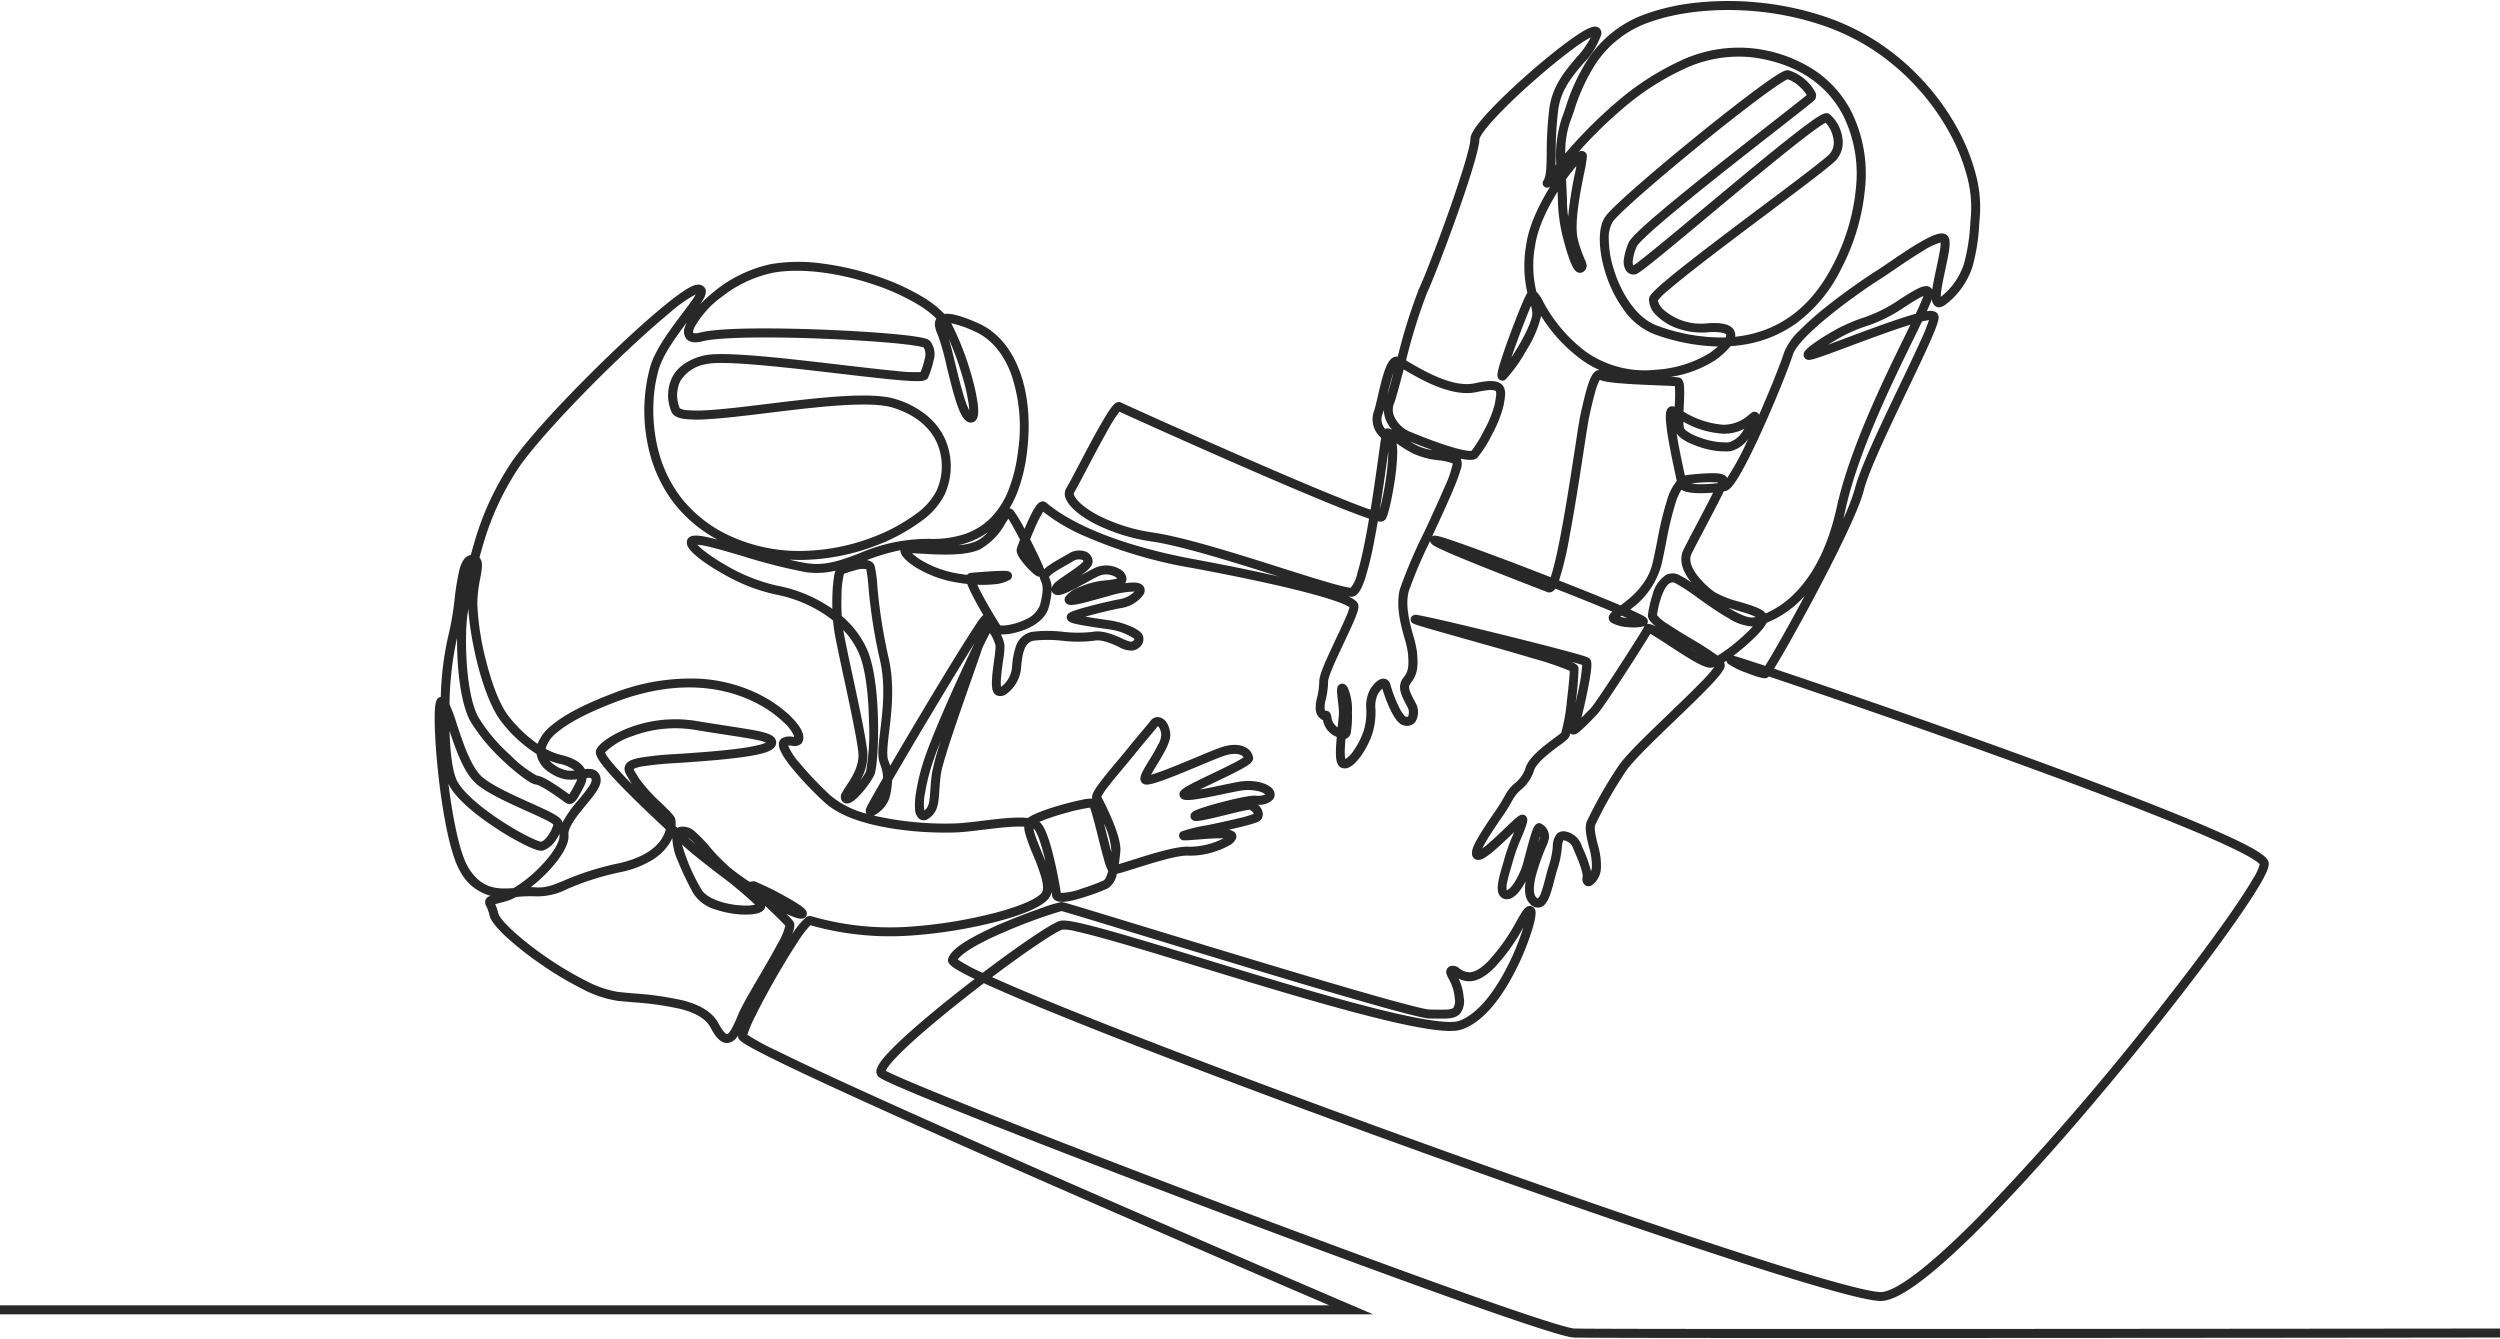 <svg xmlns="http://www.w3.org/2000/svg" xmlns:xlink="http://www.w3.org/1999/xlink" width="417.003" height="223.353" viewBox="0 0 417.003 223.353"><defs><clipPath id="a"><rect width="417.003" height="223.352" fill="none" stroke="#707070" stroke-width="1.5"/></clipPath></defs><g transform="translate(0 0.002)"><g transform="translate(0 -0.002)" clip-path="url(#a)"><path d="M305.249,226.694c-22.921,0-40.756-.019-42.667-.075-.529-.016-2.14-.063-20.429-6.585-10.277-3.665-24.125-8.776-38.993-14.391-13.981-5.28-27.939-10.658-38.293-14.755-17.525-6.934-18.117-7.551-18.37-7.815a1.214,1.214,0,0,1-.259-1.2c.174-.672.866-1.987,4.858-5.625,2.447-2.23,5.742-4.974,9.529-7.934.637-.5,1.289-1,1.949-1.508-3.171-1.521-3.955-2.153-4.245-2.561a.952.952,0,0,1-.154-.887c.341-.976,1.478-2,3.578-3.217a53.662,53.662,0,0,1,6.126-2.939c2.544-1.06,4.843-1.882,5.987-2.277a19.027,19.027,0,0,1,3.206-.953c.274,0,1.206.271,13.4,3.994,8.478,2.589,20.089,6.134,29.674,8.966,13.918,4.112,17.66,4.976,18.349,4.976.408,0,.783.005,1.145.011,1.37.02,2.453.035,2.794-.33a2.279,2.279,0,0,0,.22-1.577,7.9,7.9,0,0,0-1.011-3.242c-.293-.559-.524-1-.349-1.493a1.04,1.04,0,0,1,.6-.612,1.589,1.589,0,0,1,1.531.388,2.83,2.83,0,0,0,1.7.637c.911-.029,1.982-.678,3.183-1.928a32.8,32.8,0,0,0,4.7-6.67c.945-1.657,1.377-2.413,2.1-2.458a.953.953,0,0,1,.828.4c.234.312.268.756.121,1.584a18.9,18.9,0,0,1-.559,2.181,43.349,43.349,0,0,1-4.219,9.3c-2.374,3.86-4.885,6.258-7.463,7.128-1.169.394-3.229.32-6.484-.234-2.727-.464-6.2-1.253-10.618-2.412-8.089-2.122-17.887-5.114-26.532-7.754-5.832-1.781-11.341-3.463-15.5-4.625-2.207-.617-3.89-1.048-5.146-1.317a7.43,7.43,0,0,0-2.323-.317c-1.128.353-5.809,3.462-11.742,7.924q.524.237,1.111.5c4.08,1.81,9.781,4.166,16.945,7,13.474,5.334,31.4,12.078,50.461,18.989,19.247,6.977,37.63,13.387,51.764,18.049,21.1,6.96,26.574,8,27.96,8,1.434,0,5.417-1.586,15.975-12.209a440.976,440.976,0,0,0,31-35.751c4.72-6.012,8.771-11.447,11.715-15.718,1.475-2.14,2.618-3.912,3.4-5.265a8.759,8.759,0,0,0,1.127-2.407c-.145-.194-.838-.867-4.1-2.461-2.4-1.175-5.8-2.66-10.116-4.415-7.418-3.019-17.444-6.81-29.8-11.268-15.065-5.436-29.789-10.486-37.882-13.183a.8.8,0,0,1-.411.259c-.208.057-.643.176-3.348-.886a12.957,12.957,0,0,1-3.077-1.528.862.862,0,0,1-.229-.47c-.131.086-.263.171-.394.252a1.189,1.189,0,0,1,.095.262c.14.613-.218,1.371-2.563,3.814-1.512,1.576-3.516,3.5-5.638,5.544-3.549,3.413-7.219,6.943-8.272,8.561a71.725,71.725,0,0,0-5.094,8.925c-.245.6.1,2.048.409,3.322a11.82,11.82,0,0,1,.527,3.988,3.621,3.621,0,0,1-1.66,2.857,1,1,0,0,1-1.018-.126,1.282,1.282,0,0,1-.371-1.3c.13-.832-.9-3.231-1.345-4.256-.18-.418-.322-.748-.4-.965a1.751,1.751,0,0,0-.71-.667,1.467,1.467,0,0,0-.778-.255,4.208,4.208,0,0,0-.239,1.242,15.833,15.833,0,0,1-.7,3.434c-.186.559-.36,1.225-.543,1.931-.593,2.279-1.105,4.248-2.386,4.574a1.775,1.775,0,0,1-1.755-.688c-.7-.743-.913-1.947-.651-3.66-.186.356-.384.7-.585,1.006-.989,1.523-1.974,2.175-2.926,1.937a1.4,1.4,0,0,1-.891-.677c-.563-.984-.138-2.639.574-5.051.135-.458.263-.89.366-1.282a32.409,32.409,0,0,1,1.358-3.7l.182-.444-.554.529c-1.015.971-2.166,2.071-3.147,2.874a8.963,8.963,0,0,1-1.385.975c-.853.453-1.351.243-1.619-.013-.766-.731-.067-2.127.649-3.377.707-1.236,1.71-2.719,2.595-4.027a30.141,30.141,0,0,0,1.87-2.947,6.838,6.838,0,0,1,1.683-2.128,5.581,5.581,0,0,0,1.792-2.5c.465-1.825,3.11-3.786,4.86-5.084.448-.333.953-.707,1.115-.866a28.744,28.744,0,0,0,.94-5.3c.308-2.458.46-4.32.476-5.033a51.47,51.47,0,0,0-6.278-2.115c-3.465-1.041-7.669-2.224-11.378-3.268-8.091-2.277-8.4-2.4-8.656-2.659a.761.761,0,0,1,0-1.075,1.049,1.049,0,0,1,1.009-.181c.224.036.545.1.955.181.767.157,1.855.4,3.235.715,2.569.591,6.1,1.437,9.688,2.321,3.722.918,7.181,1.8,9.74,2.474,4.657,1.233,4.8,1.374,4.991,1.568.349.349.391.92.18,2.443-.127.915-.353,2.153-.653,3.582-.283,1.346-.6,2.735-.884,3.843.407-.4.92-.927,1.567-1.606,1.036-1.087,8.47-12.68,8.878-13.54a.821.821,0,0,1,.081-.146,7.122,7.122,0,0,1-2.724.174,6.049,6.049,0,0,1-2.871-.792.985.985,0,0,1-.3-1.153,1.764,1.764,0,0,1,.535-.636c-2.349-.988-5.546-2.285-9.511-3.84a1.484,1.484,0,0,1-.505.492,1,1,0,0,1-.88.069c-.309-.124-1.016-.4-1.994-.777-2.537-.983-6.782-2.63-10.419-4.106-2.018-.819-3.6-1.486-4.7-1.982-.649-.292-1.132-.524-1.476-.709-.383-.206-.854-.46-.913-.937a75.715,75.715,0,0,0-3.572,8.391c-.615,2.458.15,5.217.764,7.433a16.888,16.888,0,0,1,.609,2.694c.186,2.052.223,3.622-1.011,5.138-.539.662-.309,1.256.484,2.786.073.141.148.285.223.433a3.15,3.15,0,0,1,.028,3.307,1.8,1.8,0,0,1-1.919.582c-.534-.131-1.377-.61-2.529-3.252a27.478,27.478,0,0,1-1.057-2.879,4.483,4.483,0,0,0-.74.907,4.774,4.774,0,0,0-.4,2.538,12.4,12.4,0,0,1-.5,4c-.739,2.263-2.477,5.093-3.994,5.717a1.46,1.46,0,0,1-1.264-.009c-.74-.38-.869-1.445-.834-2.927.016-.668.07-1.412.138-2.16-.185-.089-.382-.193-.593-.31a3.62,3.62,0,0,1-1.709-2.529,1.138,1.138,0,0,1-.172-.061,2.144,2.144,0,0,1-1.04-1.864,6.267,6.267,0,0,1,.231-1.817,11.982,11.982,0,0,0,.359-2.676c0-1.127,1.064-3.462,2.816-7.174.6-1.272,1.167-2.473,1.593-3.465a10.363,10.363,0,0,0,.638-1.746c-.308-.237-1.608-.987-6.783-2.362-4.707-1.251-11.453-2.7-19.507-4.2a76.79,76.79,0,0,1-18.5-5.576,30.506,30.506,0,0,1-6.306-3.806,19.968,19.968,0,0,0-1.525,3.04c-.237.547-.46,1.085-.655,1.571l.2.391c.594,1.171,1.138,2.291,1.534,3.156.325.708.5,1.142.6,1.428a7.463,7.463,0,0,1,.772-.605c.763-.533,1.714-1.07,2.478-1.5.347-.2.646-.365.846-.488a3.241,3.241,0,0,1,2.934-.3A1.847,1.847,0,0,1,182.241,97c.113.791-.583,1.5-1.9,2.451l.073-.04c.927-.51,1.8-.991,2.4-1.245a4.531,4.531,0,0,1,3.909.236,2.112,2.112,0,0,1,1.164,1.491,1.329,1.329,0,0,1-.2.9q.4-.058.742-.087c.561-.047,2.051-.172,2.432.844a1.344,1.344,0,0,1-.156,1.18,5.6,5.6,0,0,1-3.612,2.192c-.788.129-2.645.55-4.32.979-.693.177-1.267.333-1.738.467.977.169,2.133.339,2.99.465l1.084.161a14.046,14.046,0,0,1,3.6,1.038c1.751.792,1.9,1.406,1.955,1.608a1.82,1.82,0,0,1-.21,1.416,2.243,2.243,0,0,1-1.515.966,4.31,4.31,0,0,1-2.418-.655c-1.224-.552-2.748-1.239-4.051-.978a22.706,22.706,0,0,1-5.246.005,21.051,21.051,0,0,0-4.866-.008c-1.525.333-1.831,2.244-2.03,4.342-.021.222-.041.432-.064.624a6.009,6.009,0,0,1-2.489,3.983,1.632,1.632,0,0,1-1.512.173c-.8-.343-.858-1.452-.8-2.6.049-1.017.218-2.254.367-3.345a18.418,18.418,0,0,0,.239-2.287,6.456,6.456,0,0,0-.962-2.174c-.3.55-.706,1.354-1.21,2.385-.475,1.391-1.1,3.191-1.921,5.529-2.129,6.073-4.779,13.631-5.048,15.717-.138,1.074-.2,1.964-.252,2.749-.143,2.093-.237,3.477-1.753,4.538a1.276,1.276,0,0,1-1.6.071,2.218,2.218,0,0,1-.688-1.658,11.385,11.385,0,0,1,.108-2.4,35.3,35.3,0,0,1,1.8-6.954c1.2-3.335,3.684-9,5.608-13.187.853-1.856,1.669-3.585,2.354-4.988l.02-.059c-1.587,2.5-4,6.44-7.436,12.179-2.444,4.087-4.649,7.831-6.289,10.656a12.446,12.446,0,0,1-.419,2.828l-.045.189a5.377,5.377,0,0,1-2.594,2.856,53.931,53.931,0,0,0,13.825,1.3c1.168-.06,2.647-.24,4.213-.43,1.972-.24,4.012-.488,5.732-.535a13.937,13.937,0,0,1,1.942.062c1.166-.887,4.379-1.85,5.728-2.229,1.159-.325,2.3-.605,3.221-.789a7.217,7.217,0,0,1,1.788-.218c-.14-.548.213-1.265,1.273-2.679.788-1.051,1.846-2.314,2.869-3.536.6-.711,1.158-1.383,1.635-1.974,1.145-1.42,2.081-2.533,2.765-3.345.572-.68.985-1.172,1.192-1.452a1.444,1.444,0,0,1,1.538-.557c.424.108,1.441.575,1.725,2.59.179,1.27-.81,3.016-2.227,5.343-.314.515-.7,1.148-.956,1.632.449-.125,1.158-.355,2.272-.777,1.554-.588,3.45-1.378,5.123-2.074,1.569-.653,3.051-1.271,4.009-1.621,2.518-.922,3.938-.377,4.561.03a2.191,2.191,0,0,1,1.043,1.643c.038.618-.454,1.067-2.2,2-1.1.59-2.56,1.289-3.97,1.965-.842.4-1.826.875-2.68,1.3,1.186-.2,2.6-.5,3.841-.762,1.042-.219,1.941-.408,2.58-.518,2.694-.464,5.41.279,5.931,1.624a1.328,1.328,0,0,1-.181,1.317,3.175,3.175,0,0,1-2.469.887,2.677,2.677,0,0,1,.512.648,1.768,1.768,0,0,1,.127,1.578c-.174.405-.623.624-1.34.864-.5.167-1.176.356-2.072.577-.666.164-1.4.333-2.155.5a1.96,1.96,0,0,1,.878.324,1,1,0,0,1,.343,1.19,2.545,2.545,0,0,1-1.221,1.153,11.941,11.941,0,0,1-1.952.86,13.008,13.008,0,0,1-4.732.791c-1.741-.132-6.052,1.229-8.9,2.129-1.631.515-2.524.789-3.07.907a3.489,3.489,0,0,1-1.552,2.449,39.048,39.048,0,0,1-3.989,1.477c-3.189.991-4.163.8-4.656.531a1.137,1.137,0,0,1-.6-.879c-.015-.129-.042-.32-.08-.563a2.533,2.533,0,0,1-.391.959c-1.187,1.723-5.439,3.131-8.8,4.008a79.432,79.432,0,0,1-14.049,2.293,48.864,48.864,0,0,1-16.992-1.7,16.715,16.715,0,0,0-2.145,2.832c-1.067,1.607-2.372,3.748-3.676,6.028-1.287,2.251-2.472,4.46-3.336,6.221a20.519,20.519,0,0,0-1.361,3.186,40.725,40.725,0,0,0,4.882,2.647c2.828,1.4,6.831,3.29,11.9,5.614,8.542,3.917,20.22,9.125,34.711,15.477,24.676,10.818,49.282,21.347,49.528,21.452l3.365,1.44H0v-1.5H221.726c-7.742-3.323-27.689-11.9-47.431-20.566-14.744-6.469-26.491-11.717-34.913-15.6-5.006-2.306-8.881-4.15-11.517-5.48-1.427-.72-2.524-1.307-3.26-1.742-1.047-.621-1.512-.99-1.5-1.54,0-.025,0-.053,0-.088a2.337,2.337,0,0,1-1.766,1.265c-1.252.059-2.156-1.335-2.8-2.556-.75-1.413-2.361-2.429-4.925-3.106a51.234,51.234,0,0,0-8.082-1.141c-.85-.076-1.729-.155-2.567-.242a18.869,18.869,0,0,1-6.028-2.078,56.473,56.473,0,0,1-6.736-4.04,54,54,0,0,1-5.679-4.468c-2.551-2.352-2.778-3.316-2.852-3.633a7.237,7.237,0,0,0-.526-1.505,1.3,1.3,0,0,1-.137-1.171,1.2,1.2,0,0,1,.856-.607q-.18-.043-.36-.1A8.123,8.123,0,0,1,76.8,148.93c-2.07-3.449-3.244-12.291-3.653-15.933-.34-3.028-.562-6-.626-8.374-.031-1.171-.022-2.13.028-2.851.079-1.137.251-1.528.485-1.765a.877.877,0,0,1,.491-.254,51.469,51.469,0,0,1,1.219-10.043,48.138,48.138,0,0,0,1.09-6.32,42.52,42.52,0,0,1,.767-4.7c.172-.667.621-2.413,1.924-2.6q.188-.69.4-1.4a48.176,48.176,0,0,1,6.594-14.37c3.5-4.908,10.759-12.421,16.384-17.816,3.293-3.159,6.333-5.9,8.789-7.915,4.195-3.448,5.175-3.537,5.544-3.571a1.271,1.271,0,0,1,1.363.57c.346.623.071,1.378-.808,2.684a23.181,23.181,0,0,1,2.4-2.189,22.223,22.223,0,0,1,9.441-4.524,28.043,28.043,0,0,1,8.565-.084,47.2,47.2,0,0,1,9.051,2.1A38.315,38.315,0,0,1,154,53.1a16.851,16.851,0,0,1,3.518,2.774c1.156-.145,2.956.357,5.644,1.543,6.224,2.746,9.419,11.187,8.14,21.506a27.564,27.564,0,0,1-1.7,6.934,17.474,17.474,0,0,1-1.213,2.442,1.072,1.072,0,0,1,.635.336,21.181,21.181,0,0,1,1.865,3.1c.094-.221.191-.445.289-.669,1.452-3.3,2.013-3.723,2.463-3.869a.9.9,0,0,1,.837.138c.053.041.115.092.2.162,4.777,3.945,13.436,7.237,24.382,9.271,5.4,1,10.2,1.983,14.21,2.9-7.118-2.257-15.932-5.048-21.058-5.82a30.89,30.89,0,0,1-9.637-2.992c-2.406-1.252-4.127-2.711-4.722-4.005a1.935,1.935,0,0,1,.017-1.925c.311-.5,1.08-1.959,1.969-3.651,1.074-2.041,2.41-4.582,3.566-6.62,1.989-3.506,2.518-3.9,2.962-4.041a.871.871,0,0,1,.671.059c.4.209,10.406,4.748,21.017,9.374,5.989,2.611,10.906,4.7,14.614,6.2,3,1.217,4.83,1.9,5.95,2.281.524-3.231.972-6.435,1.306-8.815.221-1.58.36-2.557.458-3.175a4.015,4.015,0,0,1-1.193-4.454c.194-.591.413-1.538.646-2.54.809-3.486,1.422-5.815,2.54-6.405a1.263,1.263,0,0,1,.775-.139,91.01,91.01,0,0,1,3.517-11.262c.946-2.021,3.138-7.7,4.99-12.935,2.244-6.339,3.594-10.861,3.611-12.1.008-.56.312-1.531,2.617-4.088,1.429-1.585,3.389-3.515,5.67-5.582,3.809-3.452,8.994-7.67,11.378-8.771.568-.263,1.287-.508,1.809-.076a1.1,1.1,0,0,1,.307,1.2,12.629,12.629,0,0,1-3,4.746c-1.732,2.042-3.7,4.357-4.136,7.691a58.568,58.568,0,0,0-.419,7.117c-.01.781-.02,1.494-.049,2.14l.146-.18a20.355,20.355,0,0,1,.9-7.619c.2-.5.4-1.09.636-1.778a33.213,33.213,0,0,1,3.8-8.217,19.213,19.213,0,0,1,9.486-7.409,36.374,36.374,0,0,1,8.814-1.945,50.416,50.416,0,0,1,10.147.006,49.772,49.772,0,0,1,10.385,2.143,38.978,38.978,0,0,1,9.512,4.5,40.858,40.858,0,0,1,7.625,6.536,40.318,40.318,0,0,1,5.46,7.568,33.346,33.346,0,0,1,3.167,7.759,21.2,21.2,0,0,1,.72,7.141q-.052.591-.1,1.16A31.986,31.986,0,0,1,329,48.039,12.944,12.944,0,0,1,324.67,54.2c-.7.574-1.308.71-1.809.4a1.481,1.481,0,0,1-.62-1.206c-.169.494-.443,1.147-.852,2.04a2.25,2.25,0,0,1,1.4.083.973.973,0,0,1,.514.568c.145.434.132,1.043-1.419,4.538-.954,2.15-2.295,4.951-3.713,7.916-3.053,6.38-6.513,13.61-7.287,16.769-.9,3.662-5.568,12.736-8.273,17.819-1.712,3.217-3.547,6.544-5.035,9.128-.66,1.146-1.233,2.112-1.662,2.8,2.124.709,4.6,1.544,7.228,2.441,5.749,1.96,17.338,5.949,30.362,10.65,12.677,4.576,22.894,8.446,30.366,11.5,4.375,1.79,7.787,3.3,10.14,4.474,3.882,1.944,4.306,2.71,4.4,3.276.1.582-.126,1.613-2.378,5.181-1.517,2.4-3.783,5.661-6.554,9.422-5.765,7.823-13.3,17.295-20.683,25.985-7.77,9.15-14.911,16.914-20.651,22.453-7.03,6.784-11.751,10.081-14.433,10.081-2.626,0-12.212-2.724-28.492-8.095-14.181-4.679-32.612-11.107-51.9-18.1-19.112-6.93-37.055-13.684-50.522-19.018-7.175-2.842-12.878-5.2-16.951-7.012q-.945-.42-1.735-.783-1.384,1.055-2.833,2.191c-3.81,2.987-7.085,5.727-9.47,7.923-3.182,2.931-3.9,4.1-4.069,4.487.748.424,4.03,1.974,18.242,7.591,10.41,4.114,24.336,9.477,38.207,14.713,14.767,5.574,28.5,10.64,38.669,14.265,15.561,5.547,19.07,6.41,19.777,6.431,5.676.167,152.889,0,154.375,0l0,1.5C416.015,226.621,350.657,226.694,305.249,226.694ZM82.6,154.315a8.667,8.667,0,0,1,.531,1.586c.033.139.3.931,2.409,2.874a52.48,52.48,0,0,0,5.515,4.337,54.956,54.956,0,0,0,6.552,3.931,17.749,17.749,0,0,0,5.515,1.928c.827.086,1.661.161,2.545.24A52.262,52.262,0,0,1,114,170.4c2.992.789,4.911,2.05,5.868,3.853.935,1.761,1.4,1.76,1.408,1.76s.251-.02.711-.8a22.478,22.478,0,0,0,1.179-2.549c.529-1.272,1.9-3.618,3.353-6.1,1.114-1.906,2.267-3.877,3.137-5.525a11.684,11.684,0,0,0,1.343-3.1c-.447-.537-1.737-1.771-2.885-2.869l-.457-.438a1.081,1.081,0,0,1-.158.5c-.405.666-1.564.98-3.445.932a15.993,15.993,0,0,1-4.71-.847,6.469,6.469,0,0,1-3.7-2.7,51.26,51.26,0,0,1-2.55-5.328,10.47,10.47,0,0,1-.949-3.893,7.147,7.147,0,0,1-.5.928,8.9,8.9,0,0,1-2.818,2.719,16.7,16.7,0,0,1-5.395,2.06,45.379,45.379,0,0,0-8.724,2.757,11.076,11.076,0,0,1-5.533,1.262,18.526,18.526,0,0,0-2.729.081l-.355.027a8.788,8.788,0,0,1-1.67.709c-.693.2-1.217.333-1.6.429Zm94.776,2.743c.992,0,3,.388,7.587,1.667,4.191,1.168,9.756,2.868,15.648,4.667,8.631,2.636,18.414,5.623,26.475,7.737,4.375,1.148,7.806,1.928,10.489,2.384,3.635.619,5.135.5,5.753.292,2.754-.929,5.667-4.217,8.2-9.26a41.409,41.409,0,0,0,2.581-6.371,32.961,32.961,0,0,1-4.729,6.625c-2.871,2.988-4.865,2.574-6.079,1.936a8.964,8.964,0,0,1,.843,3.153,3.369,3.369,0,0,1-.62,2.723c-.795.85-2.1.831-3.911.8-.357-.005-.725-.01-1.123-.01-.741,0-3.494-.522-18.774-5.037-9.592-2.834-21.207-6.381-29.687-8.97-6.462-1.973-12.081-3.689-12.977-3.916a85.336,85.336,0,0,0-8.82,3.195c-6.253,2.626-8,4.194-8.483,4.879a26.394,26.394,0,0,0,4.166,2.223c5.518-4.174,11.2-8.137,12.847-8.646A2.068,2.068,0,0,1,177.377,157.059Zm-46.224-1.134a13.506,13.506,0,0,1,1.133,1.225c.311.42.3,1.044-.157,2.193a13.3,13.3,0,0,1,2.276-2.79,1.06,1.06,0,0,1,.96-.207,46.84,46.84,0,0,0,16.7,1.715,79.017,79.017,0,0,0,13.771-2.247c5.029-1.314,7.4-2.622,7.941-3.408.194-.282.343-.932-.05-2.43a34.338,34.338,0,0,0-1.45-3.98,31.774,31.774,0,0,1-1.226-3.309,5.3,5.3,0,0,1-.214-1.278c-.352-.022-.775-.029-1.285-.015-1.65.045-3.654.289-5.592.525-1.593.194-3.1.377-4.318.439a56.969,56.969,0,0,1-10.64-.62c-5.367-.833-9.235-2.324-11.5-4.431a57.305,57.305,0,0,1-5.455-5.752c-2.016-2.518-2.179-3.5-2.126-4.028a1.141,1.141,0,0,1,.539-.884,2.719,2.719,0,0,1,1.784-.228c.063.007.14.016.214.023-.014-.078-.037-.178-.073-.305a6.921,6.921,0,0,0-1.714-2.186,19.4,19.4,0,0,0-4.677-3.244c-4.615-2.326-12.406-4.23-23.318-.094-4.463,1.692-7.717,3.379-9.669,5.015A5.3,5.3,0,0,0,91,128.413a11.208,11.208,0,0,0,2.662,1.044c2.027.49,3.334,1.28,3.886,2.349a3.91,3.91,0,0,1,1.2.007,1.738,1.738,0,0,1,1.426,1.542c.216,1.222-.972,2.662-2.475,4.485-1.335,1.619-3,3.634-2.875,4.878.217,2.211-2.491,5.237-3.665,6.436a26.731,26.731,0,0,1-2.616,2.337c.248,0,.5.01.74.028,1.763.13,2.924-.353,4.847-1.152a46.713,46.713,0,0,1,8.984-2.838c3.521-.758,6.032-2.181,7.262-4.117a5.325,5.325,0,0,0,.683-1.563c-2.06-1.924-4.62-4.344-6.834-6.593-1.541-1.566-2.72-2.854-3.5-3.83-1.2-1.493-1.541-2.323-1.224-2.958.545-1.091,2.851-2.6,5.483-3.589a21.75,21.75,0,0,1,11.217-1.1c2,.335,3.762.6,5.318.843,5.229.8,7.071,1.122,7.718,2.03a1.2,1.2,0,0,1,.212.934c-.187,1.03-1.559,1.609-5.06,2.137-2.586.39-6.287.731-11.648,1.071a54.507,54.507,0,0,0-5.481.541,4.354,4.354,0,0,0-1.578.461,4.706,4.706,0,0,0,.388.707c.125.2.267.434.4.684a26.313,26.313,0,0,0,3.817,4.249c1.773,1.736,2.234,2.228,2.345,2.707a3.851,3.851,0,0,1,.042,1.163l.319.3a1.657,1.657,0,0,1,.295-.137,2.888,2.888,0,0,1,2.666.786,23.521,23.521,0,0,1,2.408,2.5,30.954,30.954,0,0,0,3.435,3.5c.845.693,1.991,1.522,3.276,2.38a1.3,1.3,0,0,1,1.214.057,48.676,48.676,0,0,1,4.706,2.337c.949.528,1.75,1.008,2.315,1.389.856.577,1.312.993,1.275,1.539a.852.852,0,0,1-.68.769C133.674,156.772,133.177,156.891,131.152,155.925Zm-17.4-11.561a32.5,32.5,0,0,0,3.2,7.433c.585,1.084,2.242,1.979,4.546,2.457a14.279,14.279,0,0,0,3.15.305,5.737,5.737,0,0,0,1.3-.153,67.048,67.048,0,0,0-6.223-5.16c-2.224-1.725-4.524-3.51-5.813-4.726Zm142.985-3.553a.874.874,0,0,1,.172.018,2.425,2.425,0,0,1,1.439,2.635,8.444,8.444,0,0,1-.5,1.362,36.967,36.967,0,0,0-1.66,4.736c-.615,2.449-.252,3.3.018,3.587a1.069,1.069,0,0,0,.3.249,2.413,2.413,0,0,0,.572-1.035c.262-.694.494-1.587.719-2.452.182-.7.37-1.421.572-2.028a14.322,14.322,0,0,0,.635-3.13,3.445,3.445,0,0,1,.688-2.155,1.656,1.656,0,0,1,1.6-.357,3.511,3.511,0,0,1,2.349,1.866c.059.167.2.491.36.866a21.361,21.361,0,0,1,1.384,3.867,3.98,3.98,0,0,0,.147-.655,11.041,11.041,0,0,0-.5-3.429c-.395-1.638-.767-3.186-.341-4.236a73.038,73.038,0,0,1,5.227-9.18c1.147-1.762,4.714-5.192,8.49-8.824,1.977-1.9,3.844-3.7,5.3-5.2a23.45,23.45,0,0,0,2.249-2.545,2.4,2.4,0,0,1-.511.114c-1.09.1-2.981-1.008-7.085-3.7-1.046-.687-2.405-1.579-3.1-1.944-.76,1.286-2.683,4.3-3.946,6.245-1.532,2.362-4.207,6.436-4.915,7.18-.815.856-1.472,1.523-2.007,2.038-.409.393-.732.684-.987.889-.272.218-.838.671-1.382.32a.775.775,0,0,1-.09-.069,1.916,1.916,0,0,1-.392.862,10.434,10.434,0,0,1-1.374,1.107c-1.386,1.028-3.966,2.942-4.3,4.25a6.905,6.905,0,0,1-2.2,3.21,5.725,5.725,0,0,0-1.345,1.634,27.158,27.158,0,0,1-2.01,3.2c-.771,1.141-1.646,2.434-2.306,3.54a15.607,15.607,0,0,0-.751,1.384c.248-.178.572-.432.993-.792.855-.732,1.831-1.665,2.692-2.488.627-.6,1.22-1.166,1.676-1.568.657-.58,1.093-.918,1.607-.731a.8.8,0,0,1,.522.672c.063.564-.284,1.436-1.01,3.2a31.452,31.452,0,0,0-1.294,3.506c-.109.412-.24.855-.378,1.324-.26.881-.529,1.792-.672,2.568a2.736,2.736,0,0,0-.054,1.281c.138-.02.6-.257,1.272-1.3a12.348,12.348,0,0,0,1.388-3c.113-.394.26-.952.416-1.543.281-1.063.6-2.269.9-3.229a12.58,12.58,0,0,1,.438-1.239C255.865,141.465,256.15,140.811,256.741,140.811Zm-79.8,11.64a10.087,10.087,0,0,0,3.433-.7,37.244,37.244,0,0,0,3.71-1.375c.069-.033.43-.262.773-1.571v0a8.988,8.988,0,0,1-.685-1.861c-.321-1.1-.684-2.542-1.034-3.939-.431-1.718-1-4-1.321-4.778a32.194,32.194,0,0,0-4.48,1.017,33.25,33.25,0,0,0-3.954,1.358,1.9,1.9,0,0,1,.24.221c1.078,1.181,1.954,4.892,2.241,6.111C176.412,149.259,176.81,151.527,176.94,152.451ZM74.8,134.246c.83,6.687,2.044,11.85,3.281,13.912,2.163,3.605,4.78,3.687,7.564,3.493a21.69,21.69,0,0,0,4.441-3.547c2.043-2.085,3.347-4.191,3.244-5.239q-.013-.133-.013-.267a7.6,7.6,0,0,1-.486.87,4.386,4.386,0,0,1-2.231,1.911c-.249.065-.766.2-3.151-.983a47.138,47.138,0,0,1-4.736-2.754C80.285,140.045,76.081,136.993,74.8,134.246Zm108.9,2.171c.268.508,1.028,1.979,1.747,3.678,1.068,2.523,1.535,4.314,1.427,5.473-.072.771-.156,1.462-.254,2.078.63-.181,1.485-.451,2.277-.7,3.314-1.046,7.439-2.348,9.469-2.195a12.606,12.606,0,0,0,5.717-1.4c-.283-.012-.656-.014-1.146,0-1.044.03-2.279.128-3.271.207-.623.049-1.162.092-1.563.112-.232.012-.4.015-.528.01a.833.833,0,0,1-.87-.564.784.784,0,0,1,.38-.918,25.023,25.023,0,0,1,4.286-1.039c1.633-.346,3.484-.737,5.017-1.106a19.066,19.066,0,0,0,2.735-.788.671.671,0,0,0-.056-.132,1.255,1.255,0,0,0-.689-.56c-.408.021-2.22.462-3.681.819-1.2.294-2.451.6-3.436.806-1.59.336-2.107.376-2.47-.007a.8.8,0,0,1-.183-.776c.135-.449.552-.7,1.941-1.167.832-.28,1.966-.611,3.195-.933.768-.2,4.652-1.2,5.7-1.081a3.008,3.008,0,0,0,1.611-.212,2.723,2.723,0,0,0-1.225-.546,7.559,7.559,0,0,0-2.992-.069c-.612.105-1.542.3-2.526.507-5.507,1.156-6.737,1.279-7.307.728a.861.861,0,0,1-.254-.777c.116-.675.778-1.078,5.445-3.314,1.25-.6,2.542-1.218,3.567-1.753a13.807,13.807,0,0,0,1.671-.972.962.962,0,0,0-.286-.275c-.312-.2-1.25-.6-3.224.123-.927.339-2.395.95-3.948,1.6-1.844.768-3.934,1.638-5.592,2.251-.918.339-1.623.57-2.154.706-.615.157-1.306.29-1.728-.132-.569-.569-.131-1.449.08-1.871.265-.532.669-1.2,1.1-1.9.5-.826,1.073-1.762,1.478-2.591a3.548,3.548,0,0,0,.545-1.763c-.135-.96-.469-1.277-.583-1.336-.237.318-.637.795-1.239,1.51-.679.808-1.61,1.914-2.745,3.322-.485.6-1.052,1.279-1.652,2-.907,1.084-1.845,2.2-2.583,3.163A10.062,10.062,0,0,0,183.7,136.416Zm-11.329,5.305a6.456,6.456,0,0,0,.2.81c.25.825.662,1.831,1.1,2.9.252.615.506,1.235.74,1.846-.97-4.106-1.644-5.174-1.889-5.443A.574.574,0,0,0,172.367,141.722Zm11.777-.849c.134.517.282,1.1.448,1.763.225.9.5,2,.768,2.981q.009-.093.018-.189A12.436,12.436,0,0,0,184.143,140.873Zm-69.5,2.264.312.293c.281.265.615.56.989.878A8.82,8.82,0,0,0,114.641,143.137Zm142.235-.127c-.091.282-.19.608-.289.95.136-.336.261-.651.287-.753A.778.778,0,0,0,256.876,143.01Zm-181.9-17.617c.095,3.417.443,6.456,1.124,8.084.722,1.726,3.339,4.182,7.179,6.739,3.562,2.372,6.394,3.645,6.989,3.7.835-.27,1.853-1.964,2.022-2.889a7.678,7.678,0,0,0-1.339-.789c-.838-.423-1.937-.918-3.1-1.442-3.017-1.358-6.437-2.9-8.3-4.452C77.426,132.565,76.065,128.674,74.976,125.393Zm.007-4.382a31.847,31.847,0,0,1,1.255,3.42c1,3.025,2.371,7.167,4.276,8.76,1.7,1.423,5.167,2.982,7.951,4.234,3.852,1.733,5.228,2.4,5.34,3.3a20.858,20.858,0,0,1,2.736-3.846c.637-.772,1.238-1.5,1.653-2.131.528-.8.511-1.09.5-1.139-.051-.292-.073-.413-.863-.331A3.873,3.873,0,0,1,97.4,134.7c-1.005,1.962-1.451,2.72-2.151,2.888a1.173,1.173,0,0,1-.986-.225l-.148-.108c-3.554-2.6-4.518-2.864-4.729-2.884-.305-.029-.826-.188-2.157-1.17a36.79,36.79,0,0,1-3.008-2.524,31.723,31.723,0,0,1-5.743-6.818c-1.369-2.506-1.9-6.6-2.11-9.586-.1-1.432-.141-2.937-.129-4.339q-.023.086-.046.171A54.174,54.174,0,0,0,74.983,121.011Zm56.472,6.855a10.019,10.019,0,0,0,1.807,2.8,56.156,56.156,0,0,0,5.263,5.537,15.073,15.073,0,0,0,6.007,3.029,1.009,1.009,0,0,1-.078-.82c.04-.146.123-.444,2.839-5.128a6.75,6.75,0,0,0-.5-2.34c-.492-1.2-.27-3.062.038-5.636.406-3.4.912-7.628-.1-11.874a88.952,88.952,0,0,1-1.892-12.207,27.583,27.583,0,0,0-.346-2.783,4,4,0,0,0-1.884.2,16.994,16.994,0,0,0-1.85.592,15.924,15.924,0,0,0-.4,3.57c-.041,1.186-.025,2.373.043,3.469a15.565,15.565,0,0,1,4.284,5.708c1.416,3.372,1.713,8.958,1.765,11.988.06,3.569-.167,7.865-.652,8.875a14.975,14.975,0,0,1-1.875,2.708c-1.551,1.828-2.247,1.932-2.475,1.966a1.044,1.044,0,0,1-.94-.317,1.221,1.221,0,0,1-.056-1.458,11.254,11.254,0,0,1,.708-1.152c.892-1.343,2.241-3.371,2-5.6-.253-2.383-1.415-7.789-2.44-12.559-.649-3.022-1.263-5.876-1.53-7.445-.11-.647-.188-1.312-.243-1.965q-.668-.538-1.411-1.034a22.249,22.249,0,0,0-8.229-3.326,30.273,30.273,0,0,1-8.572-3.353c-2.244-1.24-4.958-3.039-5.843-4.368a1.558,1.558,0,0,1-.314-1.217,1.037,1.037,0,0,1,.5-.67c.658-.389,1.951-.233,4.58.457a22.872,22.872,0,0,1-7.221-6.056,23.135,23.135,0,0,1-4.111-8.547,27.892,27.892,0,0,1,.182-14.439c.934-2.887,3.351-6.089,5.294-8.662.679-.9,1.32-1.749,1.772-2.426.226-.339.375-.59.473-.775a22.9,22.9,0,0,0-4.406,3.132c-2.428,2-5.437,4.706-8.7,7.839-7.006,6.719-13.366,13.629-16.2,17.6a46.7,46.7,0,0,0-6.376,13.922q-.211.718-.4,1.414l.007.008c.633.7.417,1.869.119,3.489a22.9,22.9,0,0,0-.486,4.194,45.105,45.105,0,0,0,1.465,9.532c1.077,4.294,2.441,7.612,3.839,9.342a22.6,22.6,0,0,0,4.709,4.477l.049.034a7.3,7.3,0,0,1,2.383-3.125c2.082-1.744,5.48-3.517,10.1-5.268a35.236,35.236,0,0,1,14.345-2.484,25.479,25.479,0,0,1,10.179,2.64c4.267,2.15,6.795,5.067,7.16,6.362a1.937,1.937,0,0,1-.14,1.8,1.694,1.694,0,0,1-1.616.378A3.592,3.592,0,0,0,131.455,127.866Zm25.555-1.021c-.427,1.056-.785,1.984-1.06,2.748a34.685,34.685,0,0,0-1.691,6.38,8.2,8.2,0,0,0-.082,2.728c.771-.6.856-1.324.993-3.319.052-.766.117-1.72.261-2.838A41.984,41.984,0,0,1,157.01,126.846Zm-67.469,6.035c.566.06,1.75.463,5.4,3.127a19.93,19.93,0,0,0,1.116-1.991,2.929,2.929,0,0,0,.211-.519,7.234,7.234,0,0,1-2.036-.007,7.082,7.082,0,0,1-2.74-1.236,4.535,4.535,0,0,1-2-2.975,22.913,22.913,0,0,1-5.759-5.251c-3.237-4.005-5.372-14.105-5.614-18.961l-.069.415-.044.263c-.551,3.308-.451,13.311,1.78,17.4a28.364,28.364,0,0,0,5.325,6.324A19.433,19.433,0,0,0,89.541,132.881Zm11.369-3.854c.123.338.8,1.547,4.486,5.282-.093-.142-.177-.279-.248-.411-.115-.212-.239-.415-.36-.61-.426-.692-.867-1.408-.476-2.164.308-.6,1.014-.949,2.435-1.222a51.7,51.7,0,0,1,5.894-.606c4.961-.315,8.448-.626,10.971-.978a26.2,26.2,0,0,0,3.189-.6,5.385,5.385,0,0,0,.957-.342,8.487,8.487,0,0,0-1.6-.455c-1.182-.25-2.809-.5-4.868-.814-1.561-.239-3.33-.509-5.339-.846a20.247,20.247,0,0,0-10.441,1.027A11.84,11.84,0,0,0,100.91,129.027Zm39.735-20.441q.012.078.025.154c.262,1.538.872,4.377,1.518,7.382,1.033,4.806,2.2,10.253,2.465,12.715a8.238,8.238,0,0,1-1.171,4.863,10.528,10.528,0,0,0,.962-1.5,36.18,36.18,0,0,0,.5-8.219c-.05-2.917-.33-8.278-1.647-11.414A13.344,13.344,0,0,0,140.645,108.586Zm-49.021,21.78a4.632,4.632,0,0,0,.754.677,5.674,5.674,0,0,0,2.1.969,5.331,5.331,0,0,0,1.364.023,6.01,6.01,0,0,0-2.537-1.121A11.838,11.838,0,0,1,91.624,130.366ZM144.6,96.944a2.042,2.042,0,0,1,.524.143,1.334,1.334,0,0,1,.754.783,17.994,17.994,0,0,1,.449,3.215,87.65,87.65,0,0,0,1.858,12.007c1.075,4.506.53,9.068.132,12.4-.26,2.171-.484,4.046-.139,4.89a8.212,8.212,0,0,1,.3.865c1.656-2.833,3.616-6.145,5.524-9.334,1.8-3.015,4.406-7.328,6.549-10.753.959-1.532,1.726-2.726,2.281-3.548a7.051,7.051,0,0,1,1.184-1.519c-.3-.5-.6-1.033-.888-1.55-.621-1.113-1.1-2.047-1.437-2.775-.152-.332-.267-.612-.352-.849-.605-.067-1.258-.158-1.957-.282a19.1,19.1,0,0,1-6.408-2.353c-.8-.483-2.671-1.726-2.781-2.832a1.081,1.081,0,0,1,0-.167A33.629,33.629,0,0,0,144.6,96.944Zm79.832,29.808c-.047.539-.086,1.069-.106,1.559a7.326,7.326,0,0,0,.075,1.815,4.464,4.464,0,0,0,1.35-1.368,12.868,12.868,0,0,0,1.731-3.4,11,11,0,0,0,.424-3.534,5.916,5.916,0,0,1,.648-3.355c.84-1.283,1.651-1.867,2.411-1.735a1.2,1.2,0,0,1,.948.955,23.725,23.725,0,0,0,1.052,2.936c.971,2.239,1.524,2.432,1.529,2.434.285.07.357-.022.385-.057a1.843,1.843,0,0,0-.19-1.695c-.073-.144-.146-.284-.217-.422-.75-1.445-1.525-2.939-.316-4.424.813-1,.866-2.013.681-4.056a16.17,16.17,0,0,0-.561-2.43c-.626-2.26-1.484-5.356-.774-8.2a84.375,84.375,0,0,1,4.087-9.564c1.2-2.585,2.443-5.258,3.357-7.425a17.791,17.791,0,0,0,1.379-3.961,8.9,8.9,0,0,0-2.353-.536,13.719,13.719,0,0,1-4.279-1.127,24.491,24.491,0,0,1-2.752-1.7,8.65,8.65,0,0,1,.116,1.744,34.227,34.227,0,0,1-.378,4.183c-.326,2.285-1.024,5.88-1.551,6.718a1.162,1.162,0,0,1-1.307.339c-.2,1.193-.416,2.373-.637,3.5a52.654,52.654,0,0,1-1.482,6.08c-.69,2.082-1.36,2.985-2.239,3.021a3.389,3.389,0,0,1-.529-.029c1.152.527,1.49.916,1.612,1.32.217.723-.3,2-2.343,6.316-1.128,2.39-2.673,5.663-2.673,6.534a13.413,13.413,0,0,1-.393,3,5.5,5.5,0,0,0-.2,1.364,1.607,1.607,0,0,0,.123.515.8.8,0,0,1,.4.043c.451.17.542.6.623.981a2.348,2.348,0,0,0,1.013,1.734l.027.015.013-.128c.111-1.057.216-2.056.2-2.5s-.09-1.1-.161-1.715c-.063-.546-.123-1.062-.146-1.473s-.067-1.205.589-1.432a.862.862,0,0,1,.891.225,2.006,2.006,0,0,1,.3.393,9.311,9.311,0,0,1,.693,4.171,17.368,17.368,0,0,1-.2,3.426,1.311,1.311,0,0,1-.737.913A1.119,1.119,0,0,1,224.437,126.752Zm37.657-12.865q.167.071.3.136c.408.194.849.441.909.926a47.938,47.938,0,0,1-.485,5.784c.094-.411.187-.835.279-1.262a33.236,33.236,0,0,0,.832-5.039C263.592,114.316,262.974,114.133,262.094,113.888Zm-95.143-4.546a5.3,5.3,0,0,1,.6,1.794,14.913,14.913,0,0,1-.246,2.632c-.126.927-.269,1.977-.333,2.863a6.991,6.991,0,0,0,0,1.434,3,3,0,0,0,.9-.863,4.606,4.606,0,0,0,.9-2.021c.021-.177.04-.379.06-.593a12.623,12.623,0,0,1,.6-3.183,3.575,3.575,0,0,1,2.607-2.482,21.316,21.316,0,0,1,5.288-.023,22.017,22.017,0,0,0,4.849.02c1.775-.355,3.617.475,4.962,1.082a6.306,6.306,0,0,0,1.492.555.876.876,0,0,0,.551-.29.305.305,0,0,0,.04-.192,9.615,9.615,0,0,0-4.331-1.595l-1.079-.16c-1.249-.184-2.54-.373-3.556-.566-1.407-.266-2.265-.482-2.319-1.232-.042-.592.528-.851.715-.936a8.607,8.607,0,0,1,.84-.314c.608-.2,1.47-.446,2.492-.714,1.819-.475,3.957-.965,4.869-1.114a4.644,4.644,0,0,0,2.41-1.26,15.066,15.066,0,0,0-4.127.695c-.524.139-1.093.3-1.7.467-1.126.315-2.29.64-3.216.849-1.347.3-2.057.361-2.449-.135a.889.889,0,0,1-.058-1,5.188,5.188,0,0,1,2.526-1.694,13.936,13.936,0,0,1,3.458-.973c.284-.033.557-.062.82-.089a9.089,9.089,0,0,0,1.836-.3,1.488,1.488,0,0,0-.544-.391,3.064,3.064,0,0,0-2.406-.072c-.525.225-1.37.689-2.264,1.181-2.874,1.58-4.219,2.247-5.037,2a.979.979,0,0,1-.593-.475.965.965,0,0,1-.091-.237,13.491,13.491,0,0,1-.468,2.748c-.628,2.452-3.535,3.876-6.046,4.392a8.36,8.36,0,0,1-1.757.192Q167.045,109.348,166.951,109.342Zm122.192,3.547c.467.117,1.473.43,3.881,1.22l1.421.469c1.09-1.722,3.623-6.131,6.566-11.644q-.343.373-.7.724a16.748,16.748,0,0,1-5.619,3.727c-.67,1.405-3.223,3.619-4.024,4.291C290.3,111.982,289.759,112.427,289.143,112.889Zm-12.753-6.777a6.94,6.94,0,0,0,1.813,1.5c1.09.741,2.492,1.584,3.848,2.4a52.014,52.014,0,0,1,4.458,2.858,25.189,25.189,0,0,0,3.2-2.338,28.671,28.671,0,0,0,2.666-2.513,8.381,8.381,0,0,1-4.1-1.409c-1.653-.935-3.458-2.217-5.051-3.348a33.623,33.623,0,0,0-3.763-2.47.894.894,0,0,0-.891-.026C277.552,101.308,276.711,103.847,276.39,106.112Zm5.232,5.387c.48.3.95.59,1.39.845l.061.036C282.612,112.1,282.124,111.8,281.622,111.5Zm-6.628-3.913a2.969,2.969,0,0,1,1.336.523c-1.093-.847-1.526-1.468-1.441-2.093a19.232,19.232,0,0,1,.749-3.266,5.591,5.591,0,0,1,2.213-3.309,2.4,2.4,0,0,1,2.25-.008,16.773,16.773,0,0,1,2.013,1.219c-.187-.233-.367-.475-.536-.726-1.463-2.169-1.234-3.736-.783-4.669.4-.83,1.19-2.325,2.1-4.056.843-1.6,2.036-3.858,2.859-5.513-.542.046-1.127.08-1.714.09-2.474.042-3.279-.377-3.576-.574a9.571,9.571,0,0,0-.916,2.016,56.333,56.333,0,0,0-1.646,6.854c-.271,1.363-.528,2.651-.81,3.827a13.459,13.459,0,0,1-5.185,7.281c2.656,1.175,2.76,1.392,2.885,1.652a.78.78,0,0,1-.063.792A.89.89,0,0,1,274.995,107.586Zm-108.149.237a4.912,4.912,0,0,0,1.551-.1,10.3,10.3,0,0,0,2.75-.918,4.274,4.274,0,0,0,2.349-2.416c.688-2.684.4-3.37.143-3.975-.052-.122-.1-.249-.153-.388a1.065,1.065,0,0,1-.059-.309c-.4,0-.855-.3-1.623-1.061a14.321,14.321,0,0,1-1.491-1.714c-.631-.872-.836-1.457-.686-1.957.062-.205.254-.739.526-1.438-.883-1.7-1.567-2.914-1.946-3.506-.161.223-.355.527-.525.792a10.862,10.862,0,0,1-4.256,4.329c-2.429,1.124-6.736.878-9.586.716-.59-.034-1.224-.07-1.712-.082a9.779,9.779,0,0,0,1.815,1.313,17.4,17.4,0,0,0,5.7,2.048c.594.1,1.155.186,1.682.248a.86.86,0,0,1,.616-.341c.463-.042,1.972-.17,3.38-.255.8-.049,1.438-.076,1.9-.081.287,0,.507,0,.671.017.666.058.862.407.909.689a.819.819,0,0,1-.245.721,6.194,6.194,0,0,1-2.827.829,18.733,18.733,0,0,1-2.713.062c.276.616.755,1.574,1.585,3.047C165.559,105.795,166.525,107.356,166.846,107.823Zm103.42-1.42a8.682,8.682,0,0,0,1.127.192q-.4-.177-.869-.381Zm18.049-1.511q.351.213.692.407c2.078,1.176,3.076,1.294,3.548,1.186q.138-.031.293-.072c-.144-.074-.325-.157-.555-.25-.7-.28-1.588-.546-2.53-.828C289.279,105.19,288.791,105.044,288.315,104.892Zm-.788-19.414c-.18.381-.4.832-.668,1.362-.755,1.5-1.754,3.393-2.634,5.061-.869,1.647-1.69,3.2-2.079,4.008-.406.842-.179,1.911.676,3.178a13.923,13.923,0,0,0,3.156,3.169,16.385,16.385,0,0,0,4.216,1.642c2.236.669,3.713,1.144,4.341,1.932a15.433,15.433,0,0,0,4.726-3.24c3.33-3.28,5.723-8.14,7.112-14.443,2.137-9.7,7.722-21.12,11.418-28.677.307-.628.6-1.228.876-1.8-.464.143-.988.31-1.579.507-2.639.879-5.773,2.047-8.538,3.078-4.551,1.7-6.195,2.291-6.775,2.291a.867.867,0,0,1-.922-.744c-.064-.5.26-.933,1.281-1.712a29.436,29.436,0,0,1,2.6-1.731,29.018,29.018,0,0,1,6.5-3,24.5,24.5,0,0,0,5.864-3.052c2.491-1.572,3.728-2.314,4.627-1.993a1.1,1.1,0,0,1,.595.5c.139-1.046.417-2.343.685-3.6.229-1.071.446-2.082.579-2.93a7.359,7.359,0,0,0,.122-1.325,11.083,11.083,0,0,0-2.966,1.422c-1.591.947-3.427,2.195-4.9,3.2-.9.609-1.67,1.135-2.239,1.494-3.534,2.228-13.554,9.371-14.573,12.672-.591,1.915-2.777,7.387-5.088,12.483-1.254,2.765-2.4,5.1-3.324,6.759-1.5,2.706-2.22,3.333-2.833,3.441Zm-171.2,8.881a8.233,8.233,0,0,0,1.1,1.016,27.964,27.964,0,0,0,3.469,2.307,29.813,29.813,0,0,0,8.677,3.509,23.836,23.836,0,0,1,9.273,3.88c-.029-1.187,0-2.19.029-2.754a23.071,23.071,0,0,1,.257-2.666,5.729,5.729,0,0,1,.228-.95,12.882,12.882,0,0,1-4.956.246,90.783,90.783,0,0,1-10.478-2.661c-2.008-.59-3.9-1.148-5.4-1.513A15.474,15.474,0,0,0,116.331,94.359Zm143.724,5.975c3.371,1.324,6.44,2.559,8.842,3.561.524.219,1,.419,1.432.6,1.784-1.321,4.494-3.553,5.307-6.946.275-1.147.529-2.421.8-3.77a57.3,57.3,0,0,1,1.7-7.051,9.009,9.009,0,0,1,1.562-2.993c-.049-.234-.112-.523-.181-.845-.331-1.537-.886-4.11-1.255-6.331a29.879,29.879,0,0,1-.375-2.986c-.069-1.2.067-1.789.485-2.109a.952.952,0,0,1,.977-.1l.01-.235a27.343,27.343,0,0,0,.028-3.211c-.5-.033-1.452-.07-2.381-.106-6.523-.255-9.143-.484-10.153-.938a9.776,9.776,0,0,0-.8,2.157c-.354,1.246-.678,2.7-.98,4.082-.155.713-.472,2.783-.873,5.4-.624,4.081-1.479,9.67-2.364,14.338A55.675,55.675,0,0,1,260.055,100.334Zm-85.081-.612.047.113a4.5,4.5,0,0,1,.4,1.764,2.428,2.428,0,0,1,.883-1.14c.478-.391,1.128-.83,1.816-1.3.634-.428,1.289-.871,1.806-1.276a3.812,3.812,0,0,0,.81-.766.358.358,0,0,0-.209-.214,1.767,1.767,0,0,0-1.511.216c-.224.138-.535.314-.9.517-.628.354-1.408.8-2.064,1.227A5.35,5.35,0,0,0,174.974,99.722Zm11.76-27.539a26.247,26.247,0,0,0-2.171,3.474c-1.108,1.968-2.375,4.377-3.392,6.312-.941,1.789-1.684,3.2-2.025,3.747-.082.131.024.4.074.5.349.759,1.6,2.024,4.052,3.3a29.379,29.379,0,0,0,9.168,2.84c5.27.794,14.216,3.631,21.4,5.91,5.044,1.6,10.256,3.253,11.491,3.276a6.266,6.266,0,0,0,1.127-2.564c.434-1.437.893-3.422,1.365-5.9.189-.99.371-2.016.547-3.053l-.17-.057c-1.177-.4-2.864-1.035-5.015-1.9-3.646-1.462-8.641-3.572-14.848-6.272C198.563,77.549,188.832,73.159,186.733,72.183Zm52.592,20.669c.447,0,1.59.307,5.986,1.893,3.209,1.158,7.411,2.739,11.832,4.453l1.515.589c.135-.388.295-.905.478-1.6.385-1.451.817-3.447,1.284-5.933.859-4.576,1.69-10.005,2.3-13.969.421-2.751.725-4.738.89-5.5,1.2-5.484,1.831-7.165,2.83-7.492a1.053,1.053,0,0,1,.388-.052,15.791,15.791,0,0,1-3.235-1.894,26.115,26.115,0,0,1-6.521-7.127,18.769,18.769,0,0,1-2.488,5.76,24.3,24.3,0,0,1-3.454,4.838.821.821,0,0,1-1.05-.01c-.418-.362-.3-.945-.218-1.331.073-.353.2-.839.387-1.443.323-1.061.813-2.5,1.417-4.149,1-2.732,2.362-6.192,2.924-7.223a2.038,2.038,0,0,1,.189-.289,20.188,20.188,0,0,1-.188-8.087c.515-3.607,2.594-7.419,4.019-9.689a.751.751,0,0,1-1.171-.925l.05-.082c.465-.744.489-2.479.518-4.674a59.831,59.831,0,0,1,.432-7.293c.5-3.772,2.613-6.265,4.479-8.465a15.055,15.055,0,0,0,2.444-3.432,24.049,24.049,0,0,0-3.114,2.045c-1.94,1.435-4.307,3.375-6.662,5.464-2.417,2.143-4.616,4.26-6.193,5.963-2.548,2.753-2.614,3.5-2.616,3.526-.046,3.348-7.012,21.947-8.742,25.645a93.008,93.008,0,0,0-3.5,11.268q.28.16.611.353c2.555,1.484,7.31,4.246,10.881,3.445,2.41-.54,3.749-.476,4.478.214.771.73.581,1.853.4,2.939-.027.158-.054.322-.079.485a20.166,20.166,0,0,1-1.942,4.906,19.92,19.92,0,0,1-2.428,3.857c-.4.379-1.082.547-2.783.189a2.556,2.556,0,0,1-.048,1.873,28.025,28.025,0,0,1-1.064,2.921c-.941,2.284-2.3,5.2-3.606,8.019l-.067.145a.83.83,0,0,1,.16-.081A.69.69,0,0,1,239.325,92.852Zm-107.7,4c1.081.258,2.1.47,3.009.608,3.093.47,5.686-.508,8.69-1.64a28.929,28.929,0,0,1,11.69-2.429,16.9,16.9,0,0,0,5.952-.813,11.208,11.208,0,0,0,4.327-2.7,13.839,13.839,0,0,0,2.927-4.593,26.077,26.077,0,0,0,1.6-6.555,27.243,27.243,0,0,0-1.173-12.892c-1.308-3.438-3.412-5.878-6.084-7.057a18.979,18.979,0,0,0-3.893-1.357l.036.066a47.922,47.922,0,0,1,3.516,9.243,31.072,31.072,0,0,1,.868,4.1c.227,1.816-.028,2.416-.276,2.736a1.084,1.084,0,0,1-1.137.4c-.831-.2-1.45-1.188-2.207-3.532-.552-1.708-1.069-3.826-1.57-5.875a40.408,40.408,0,0,0-1.467-5.218,4.8,4.8,0,0,1-.473-1.527,1.839,1.839,0,0,1,.231-1.17,16.285,16.285,0,0,0-2.973-2.278,36.808,36.808,0,0,0-7.449-3.388c-6.12-2.063-12.423-2.8-16.859-1.962a20.6,20.6,0,0,0-8.448,3.961,15.981,15.981,0,0,0-4.617,5.124c-.274.614-.234.9-.208.941a.666.666,0,0,0,.35.06,3.462,3.462,0,0,0,.839-.128c4.1-1.049,17-.619,20.853-.463,4.25.173,8.32.429,11.459.722,1.607.15,2.9.3,3.853.456,1.444.232,1.868.42,2.114.666a3.492,3.492,0,0,1,.63,3.261,15.676,15.676,0,0,1-.887,2.793c-.252.629-1.033.677-1.952.674-.731,0-1.762-.064-3.152-.185-2.576-.226-6.074-.636-9.779-1.069-8.57-1-19.235-2.252-22.108-1.589a6.2,6.2,0,0,0-4.373,2.837,5.57,5.57,0,0,0-.094,4.52,2.49,2.49,0,0,0,1.288.331,22.349,22.349,0,0,0,3.333,0c2.729-.158,6.271-.59,10.022-1.048,4.079-.5,8.3-1.012,12.069-1.255,4.42-.284,7.369-.142,9.279.447a15.064,15.064,0,0,1,5.175,2.7,11.074,11.074,0,0,1,3.073,3.937,11.342,11.342,0,0,1-.083,9.358,12.285,12.285,0,0,1-4.055,4.5,31.172,31.172,0,0,1-7.383,3.949A36.166,36.166,0,0,1,134.234,96.9Q132.912,96.93,131.62,96.857ZM114.57,57.282c-1.788,2.376-3.843,5.2-4.636,7.653A23.011,23.011,0,0,0,109,70.708a27.368,27.368,0,0,0,.781,7.833,21.644,21.644,0,0,0,3.842,8,21.881,21.881,0,0,0,8.266,6.417A27.561,27.561,0,0,0,134.2,95.4a34.652,34.652,0,0,0,11.369-2.278,29.66,29.66,0,0,0,7.023-3.751,11.034,11.034,0,0,0,3.574-3.9,9.863,9.863,0,0,0,.1-8.133c-1.248-2.717-3.782-4.732-7.328-5.825-3.868-1.193-12.823-.1-20.724.864-3.944.481-7.67.936-10.5,1.077a19.649,19.649,0,0,1-3.576-.068c-.764-.109-1.818-.355-2.147-1.224a6.932,6.932,0,0,1,.166-5.78,6.211,6.211,0,0,1,1.984-2.181,9.781,9.781,0,0,1,3.374-1.411c3.126-.722,13.483.491,22.62,1.561,3.417.4,6.645.778,9.127,1.01a27.111,27.111,0,0,0,4.3.214,13.1,13.1,0,0,0,.69-2.226,2.486,2.486,0,0,0-.172-1.873c-.2-.081-1.21-.392-5.613-.785-3.168-.282-7.192-.526-11.328-.688-9.766-.381-17.41-.214-19.95.436-1.241.317-2.135.2-2.658-.363a1.961,1.961,0,0,1-.255-2.086A5.475,5.475,0,0,1,114.57,57.282Zm50.2,35.012A12.959,12.959,0,0,1,161.453,94a14.894,14.894,0,0,1-1.54.441A8.972,8.972,0,0,0,162.8,93.8,6.257,6.257,0,0,0,164.768,92.294ZM320.592,57.131c-.4.843-.886,1.833-1.455,3-3.664,7.493-9.2,18.816-11.3,28.341q-.177.8-.376,1.579a34.637,34.637,0,0,0,1.96-5.091c.811-3.31,4.306-10.615,7.391-17.06,1.35-2.822,2.626-5.487,3.561-7.576a31.99,31.99,0,0,0,1.383-3.42A10.014,10.014,0,0,0,320.592,57.131Zm-89.03,21.728c-.048.344-.1.7-.149,1.063-.327,2.335-.759,5.421-1.264,8.56a45.214,45.214,0,0,0,1.018-5.089,35.552,35.552,0,0,0,.389-3.935C231.562,79.236,231.564,79.037,231.562,78.859ZM282.1,84.18a10.976,10.976,0,0,0,1.746.1,25.221,25.221,0,0,0,2.664-.176l.049-.116A20.953,20.953,0,0,0,282.1,84.18Zm3.491-1.741c.712,0,2.114,0,2.5.807a46.236,46.236,0,0,0,3.506-6.521,5.085,5.085,0,0,1-2.993,2.06,13.056,13.056,0,0,1-5.237-.763c-1.391-.46-3.058-1.2-3.71-2.238q.067.429.153.934c.36,2.086.849,4.356,1.173,5.859l.055.253a2.419,2.419,0,0,1,.436-.09A39.079,39.079,0,0,1,285.589,82.439Zm-51.455-17.3-.082.309c-.82,3.08-1.3,4.851-1.557,5.436a2.764,2.764,0,0,0,.057,2.077,5,5,0,0,0,2.932,2.679c1.981.832,4.2,1.659,5.937,2.212,3.027.965,3.868.892,4.045.852a20.966,20.966,0,0,0,2.086-3.415,18.122,18.122,0,0,0,1.791-4.443c.027-.174.055-.343.083-.506.107-.633.239-1.42.049-1.6-.108-.1-.651-.392-3.118.161-4.144.929-9.23-2.025-11.963-3.612Zm1.058,12.006c.381.237.78.469,1.189.678a9.389,9.389,0,0,0,2.6.786C237.358,78.031,235.923,77.451,235.191,77.148Zm45.6-3.285a5.436,5.436,0,0,0,.088,1.019c.072.308.939,1.046,2.96,1.714a11.922,11.922,0,0,0,4.549.7,4.225,4.225,0,0,0,2.394-1.993q.1-.14.186-.278a7.262,7.262,0,0,1-3.623.83A15.371,15.371,0,0,1,280.786,73.863ZM231.458,74.97a1.145,1.145,0,0,1,.216.021,2,2,0,0,1,.529.2,5.535,5.535,0,0,1-1.047-1.668,4.724,4.724,0,0,1-.339-1.647c-.067.251-.133.478-.2.68a2.36,2.36,0,0,0,.435,2.5A.985.985,0,0,1,231.458,74.97Zm49.356-2.8a14.841,14.841,0,0,0,6.573,2.188,6.345,6.345,0,0,0,4.384-1.694c.388-.321.755-.624,1.243-.394a.779.779,0,0,1,.4.44c1.95-4.431,3.674-8.794,4.171-10.4a10.388,10.388,0,0,1,2.641-3.735,49.744,49.744,0,0,1,4.524-4c3.083-2.454,6.5-4.792,8.041-5.765.547-.345,1.311-.864,2.2-1.466,1.609-1.094,3.612-2.456,5.325-3.45,2.432-1.412,3.663-1.747,4.389-1.194.562.428.569,1.3.408,2.485-.13.953-.38,2.117-.644,3.349-.239,1.114-.486,2.266-.626,3.207a8.827,8.827,0,0,0-.119,1.293,11.506,11.506,0,0,0,3.85-5.464,30.977,30.977,0,0,0,1.076-6.951q.048-.572.1-1.165a19.718,19.718,0,0,0-.677-6.633,31.851,31.851,0,0,0-3.026-7.408,38.815,38.815,0,0,0-5.257-7.286,39.351,39.351,0,0,0-7.345-6.3A37.481,37.481,0,0,0,303.3,7.51a48.269,48.269,0,0,0-10.071-2.078c-6.637-.661-13.3.015-18.293,1.854a17.624,17.624,0,0,0-8.765,6.844,31.947,31.947,0,0,0-3.617,7.86c-.242.706-.45,1.316-.661,1.845a15.561,15.561,0,0,0-.8,5.279,76.132,76.132,0,0,1,8.419-8.452,45.313,45.313,0,0,1,10.652-6.949,22.813,22.813,0,0,1,12.323-2.123,23.616,23.616,0,0,1,10.037,3.549,18.437,18.437,0,0,1,6.231,6.878,23.375,23.375,0,0,1,2.381,12.4A36.348,36.348,0,0,1,307.1,48.378a24.817,24.817,0,0,1-7.461,9.045A20.46,20.46,0,0,1,290.9,61c-.75.123-1.5.206-2.233.255a12.812,12.812,0,0,1-2.613,2.365,19.087,19.087,0,0,1-7.372,2.756,10.149,10.149,0,0,1,1.352.1c.838.194.869,1.316.887,1.986.021.757-.02,1.713-.064,2.724C280.84,71.514,280.826,71.845,280.814,72.172ZM158.265,60.046c.333,1.093.691,2.558,1.085,4.169.469,1.918.953,3.9,1.46,5.519a14.156,14.156,0,0,0,.86,2.236,10.157,10.157,0,0,0-.107-1.168,31.791,31.791,0,0,0-.856-3.882A50.838,50.838,0,0,0,158.265,60.046Zm74.186,5.586c-.071.189-.147.407-.227.661-.3.95-.579,2.107-.829,3.178C231.66,68.589,232.042,67.165,232.451,65.632Zm23.816-13.466a5.82,5.82,0,0,1,1.106,1.614,25.35,25.35,0,0,0,7.122,8.38,17.054,17.054,0,0,0,11.7,3.022,19.468,19.468,0,0,0,8.982-2.781,15.46,15.46,0,0,0,1.371-1.092,33.074,33.074,0,0,1-10.671-2.078,11.383,11.383,0,0,1-5.168-4.248,21.355,21.355,0,0,1-3.046-6.372c-.9-3.064-1.33-7.054.176-9.061,1.384-1.845,8.936-8.3,15.367-13.51,3.629-2.942,7.036-5.6,9.593-7.5,1.4-1.035,2.534-1.835,3.378-2.378,1.333-.859,1.788-.99,2.16-.931a7.712,7.712,0,0,1,4.454,3.649,1.224,1.224,0,0,1-.08,1.264c-.178.237-.969.87-6.047,4.839-4.208,3.289-9.97,7.794-14.77,11.7-2.615,2.13-4.688,3.874-6.161,5.186-2.36,2.1-2.672,2.645-2.711,2.732a8.252,8.252,0,0,0-.668,2.376,1.339,1.339,0,0,0,.095.807c1.043-.605,6.7-5.322,11.7-9.5,4.349-3.629,9.278-7.743,13.118-10.813,2.1-1.675,3.679-2.891,4.84-3.717a18.07,18.07,0,0,1,1.56-1.021c.346-.193.989-.552,1.5-.185a6.384,6.384,0,0,1,2.16,4.13,4.371,4.371,0,0,1-1.019,3.492c-.79.893-4.877,3.977-11.48,8.935-3.994,3-8.521,6.4-12.037,9.15-1.9,1.49-3.342,2.656-4.4,3.565a12.522,12.522,0,0,0-1.851,1.784,2.639,2.639,0,0,0,.867,1.5,9.442,9.442,0,0,0,7.384,2.336c2.652-.2,4.14.256,4.55,1.386a1.734,1.734,0,0,1,.079.859q.612-.064,1.229-.165c6.565-1.074,11.646-5.053,15.1-11.826a34.841,34.841,0,0,0,3.874-13.371,21.882,21.882,0,0,0-2.212-11.609c-2.826-5.375-8.06-8.708-15.136-9.638a21.345,21.345,0,0,0-11.516,2.005,43.829,43.829,0,0,0-10.292,6.723,73.3,73.3,0,0,0-7.166,7.042,1,1,0,0,1,.6-.148.859.859,0,0,1,.794.894,20.425,20.425,0,0,1-.48,2.873c-.633,3.164-1.693,8.46-1.012,11.036a21.344,21.344,0,0,0,1.111,3.227,3.274,3.274,0,0,1,.342,1.081,1.168,1.168,0,0,1-.677,1.1.914.914,0,0,1-.921-.015c-.273-.158-.621-.5-1.139-1.8a27.94,27.94,0,0,1-.954-2.974,28.881,28.881,0,0,1-1.1-6.692c0-.579-.025-1.239-.06-1.944-1.267,2.029-3.27,5.665-3.749,9.015A18.444,18.444,0,0,0,256.267,52.166Zm-.889,2.351c-.555,1.288-1.369,3.345-2.134,5.416q-.685,1.855-1.122,3.17c.372-.567.769-1.2,1.164-1.874,1.751-2.984,2.34-4.776,2.308-5.458A5.893,5.893,0,0,0,255.377,54.517Zm65.459-1.64a7.71,7.71,0,0,0-.7.346c-.634.345-1.412.836-2.235,1.356a25.377,25.377,0,0,1-6.29,3.236,25.228,25.228,0,0,0-5.715,2.606q-.511.3-.955.576c.974-.355,2.057-.759,3.088-1.144,2.867-1.069,6.116-2.281,8.829-3.176,1.093-.361,1.973-.628,2.688-.824.206-.435.394-.839.562-1.208C320.5,53.76,320.721,53.213,320.836,52.877ZM298.2,16.734c-.262.1-1.309.621-5.025,3.4-2.583,1.93-5.944,4.569-9.465,7.431-7.43,6.04-13.6,11.46-14.67,12.887a5.266,5.266,0,0,0-.692,3.009,17.155,17.155,0,0,0,.755,4.728c1.108,3.763,3.606,8.27,7.3,9.637A30.868,30.868,0,0,0,287.825,59.8a.714.714,0,0,0,.112-.46c-.023-.063-.169-.2-.572-.3a8.077,8.077,0,0,0-2.456-.1,12.3,12.3,0,0,1-5.155-.666,9.158,9.158,0,0,1-3.412-2.116,3.7,3.7,0,0,1-1.288-2.775c.035-.369.211-.8,2.01-2.384,1.029-.9,2.48-2.091,4.435-3.626,3.583-2.814,8.284-6.344,12.432-9.459,5.176-3.887,10.528-7.905,11.257-8.73a2.876,2.876,0,0,0,.652-2.329,5.3,5.3,0,0,0-1.312-2.879c-.554.28-2.177,1.34-6.928,5.159-3.726,2.995-8.381,6.88-12.488,10.308-3.083,2.573-5.995,5-8.173,6.775-3.735,3.037-3.971,3.054-4.3,3.077a1.534,1.534,0,0,1-1.409-.634,2.815,2.815,0,0,1-.35-1.995,10.05,10.05,0,0,1,.76-2.64c.29-.691,1.619-2.238,9.277-8.475,4.818-3.924,10.6-8.445,14.825-11.746,2.625-2.052,4.934-3.857,5.624-4.44a5.5,5.5,0,0,0-1.2-1.4A5.453,5.453,0,0,0,298.2,16.734ZM261.208,33.417q.02.36.04.709c.068,1.207.132,2.346.132,3.307a16.107,16.107,0,0,0,.189,2.219,66.064,66.064,0,0,1,1.188-7.48c.066-.331.132-.658.191-.962C262.462,31.761,261.861,32.508,261.208,33.417Z" transform="translate(0 -3.512)" fill="#282828"/></g></g></svg>